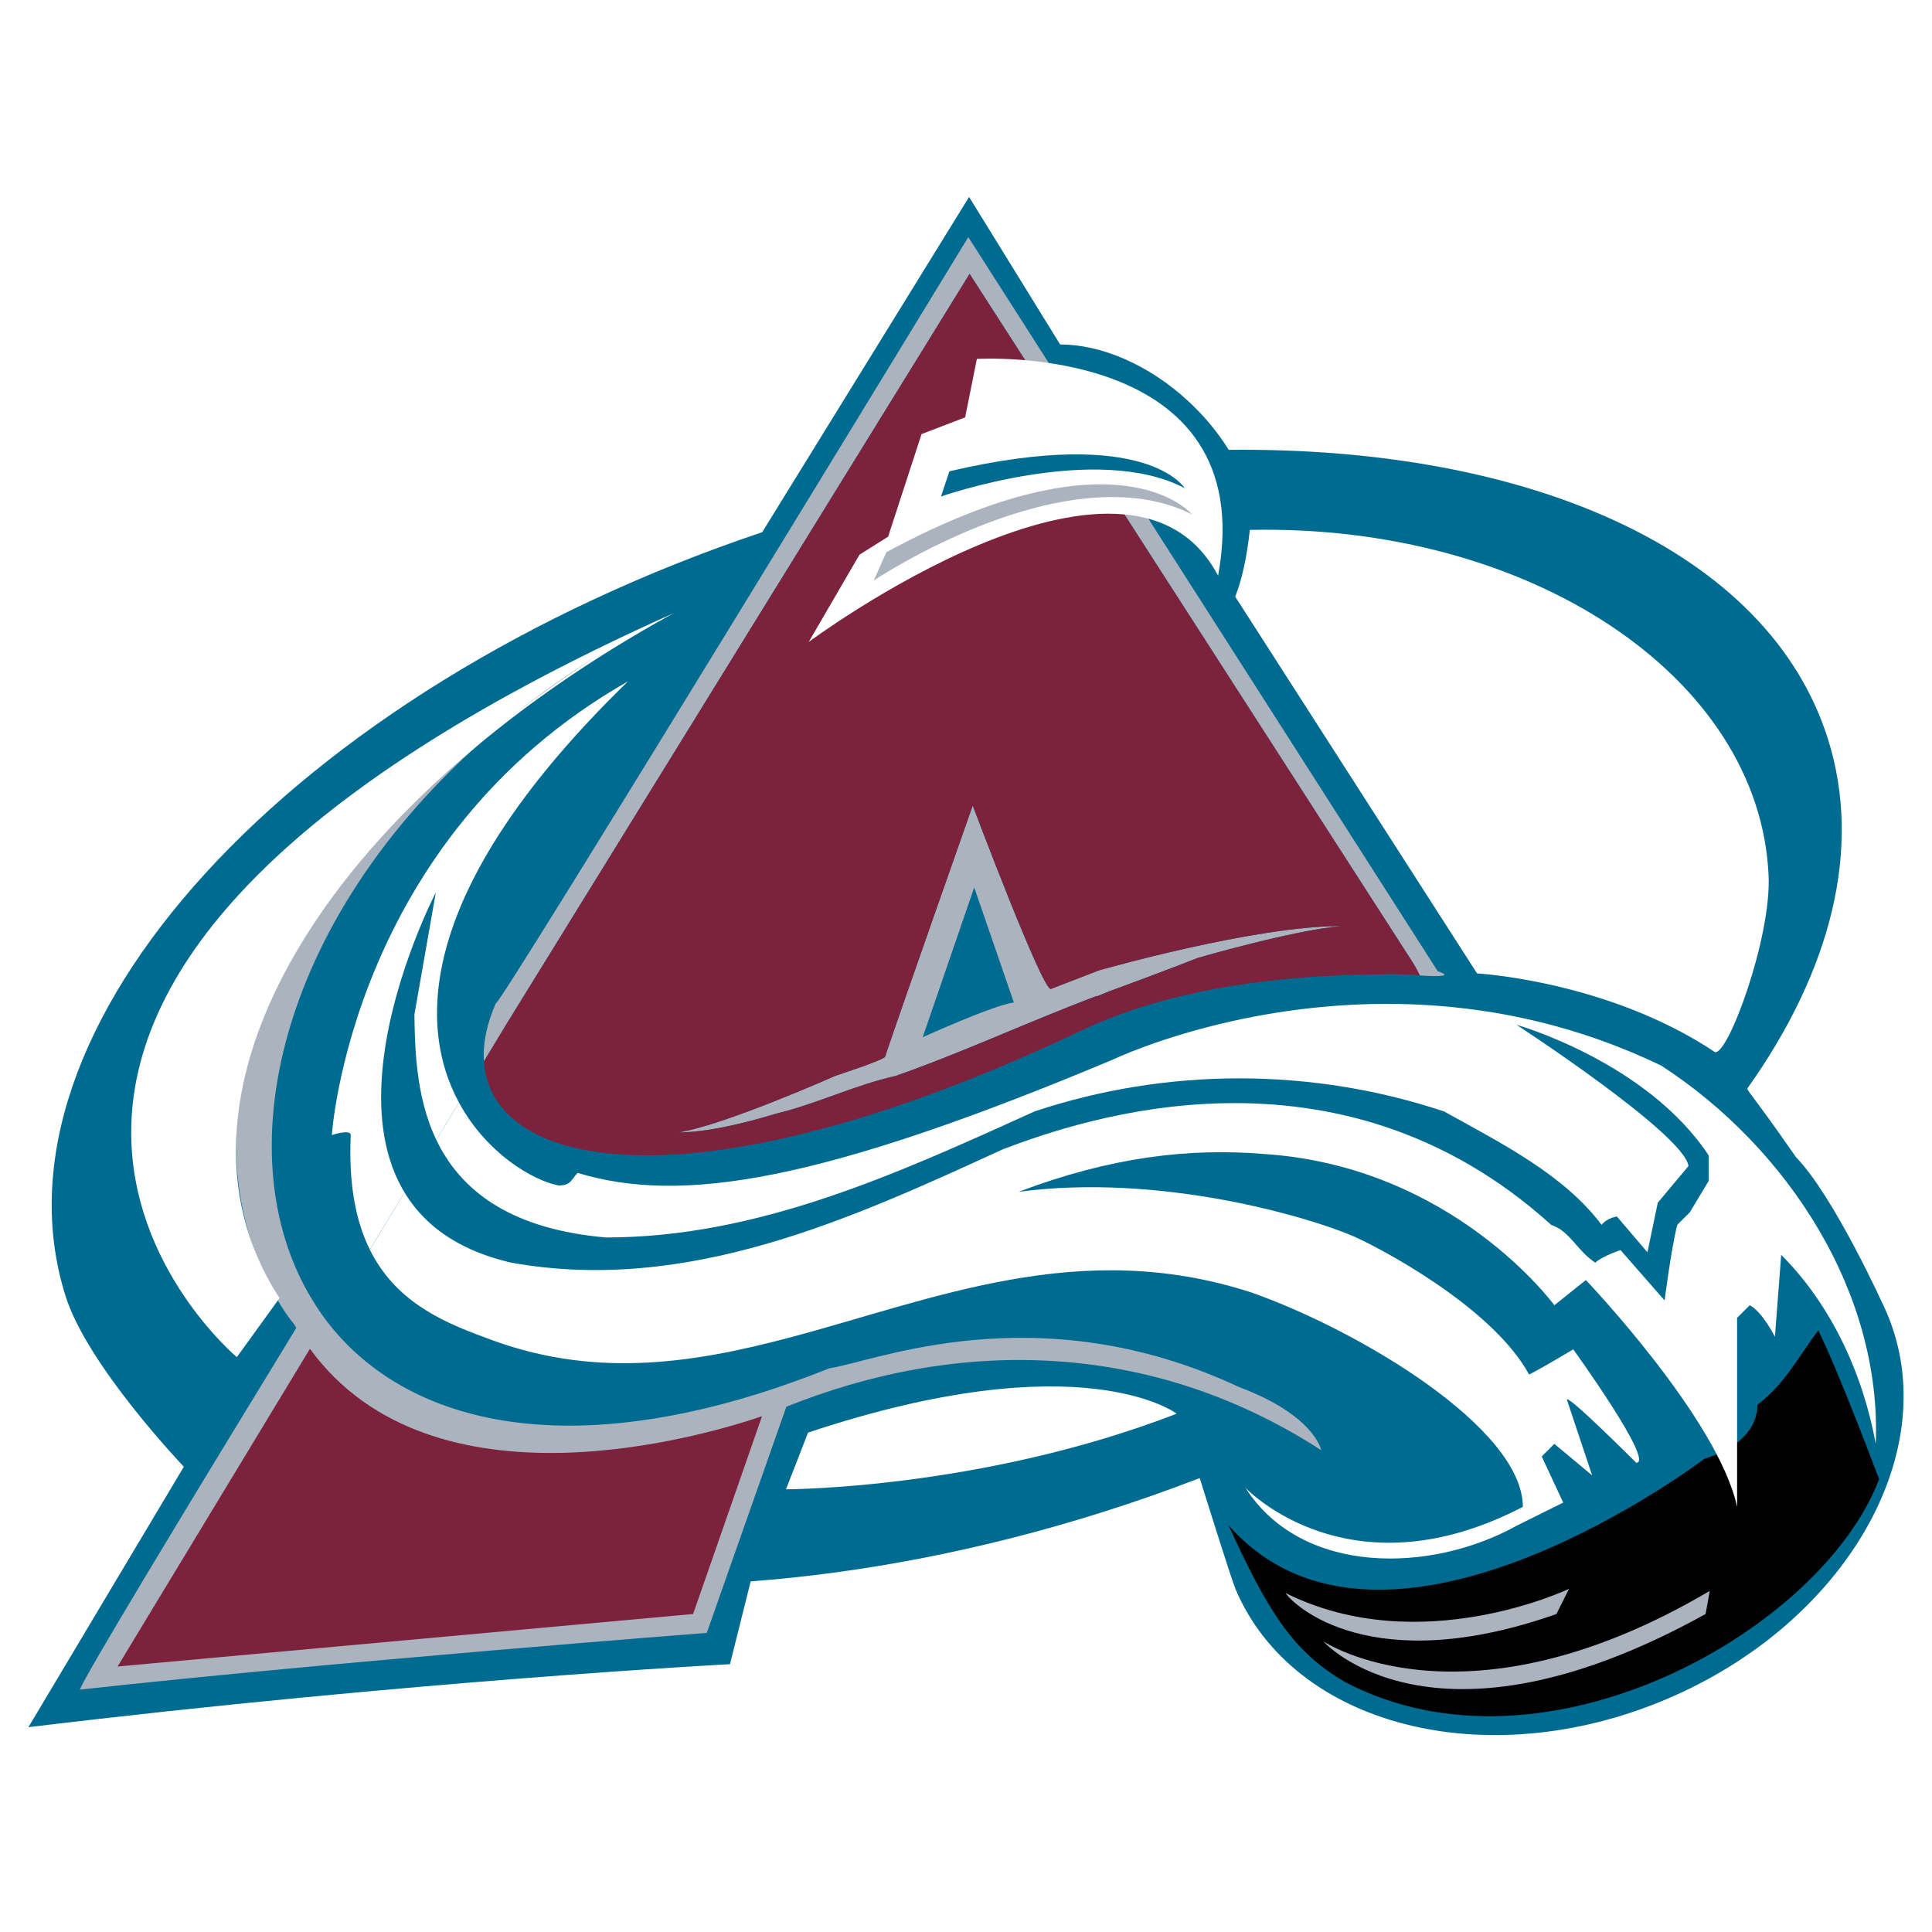 <?xml version="1.0" encoding="utf-8"?>
<!-- Generator: Adobe Illustrator 13.0.0, SVG Export Plug-In . SVG Version: 6.00 Build 14948)  -->
<!DOCTYPE svg PUBLIC "-//W3C//DTD SVG 1.0//EN" "http://www.w3.org/TR/2001/REC-SVG-20010904/DTD/svg10.dtd">
<svg version="1.0" id="Layer_1" xmlns="http://www.w3.org/2000/svg" xmlns:xlink="http://www.w3.org/1999/xlink" x="0px" y="0px"
	 width="192.756px" height="192.756px" viewBox="0 0 192.756 192.756" enable-background="new 0 0 192.756 192.756"
	 xml:space="preserve">
<g>
	<polygon fill-rule="evenodd" clip-rule="evenodd" fill="#FFFFFF" points="0,0 192.756,0 192.756,192.756 0,192.756 0,0 	"/>
	<path fill-rule="evenodd" clip-rule="evenodd" fill="#006B90" d="M188.269,131.043c-0.4-0.947-5.354-11.76-9.07-15.576
		c-4.819-6.936-5-6.682-4.819-6.936c8.257-11.639,11.466-23.833,7.983-34.837c-5.932-18.74-29.711-29.14-59.773-28.812
		c-1.046-1.687-2.383-3.324-3.993-4.82c-4.012-3.726-8.779-5.695-12.828-5.695l-9.083-14.719L76.046,53.096
		c-46.987,15.786-77.954,49.52-69.497,76.238c2.207,6.973,11.793,17.002,11.793,17.002L2.834,172.322
		c38.141-4.611,69.996-6.287,69.996-6.287l2.065-8.26c11.227-0.848,23.131-3.119,35.172-6.93c3.288-1.039,6.499-2.172,9.63-3.379
		c1.485,4.748,3.232,10.273,3.578,11.09c5.782,13.662,25.021,18.578,42.967,10.98C184.191,161.939,194.052,144.705,188.269,131.043
		L188.269,131.043z"/>
	<path fill-rule="evenodd" clip-rule="evenodd" fill="#ABB4BE" d="M123.641,138.395c-20.118-9.43-36.464-2.514-40.865-1.887
		c-1.161,0.465-2.298,0.889-3.424,1.293c-0.806,0.289-1.608,0.572-2.396,0.832c-21.879,7.201-36.882,2.941-44.362-6.826
		c-0.497-0.648-0.949-1.33-1.379-2.027c-9.196-14.873-3.122-40.053,20.154-58.562c-42.99,32.59-23.816,58.811-22.034,60.891
		c0.073,0.129,0.152,0.248,0.227,0.375C17.595,152.068,8.647,166.9,7.958,168.574c25.777-2.83,62.557-5.66,62.557-5.66l7.939-22.564
		c17.011-6.83,36.176-6.775,53.36,4.332C131.814,144.682,131.186,141.225,123.641,138.395L123.641,138.395z"/>
	<path fill-rule="evenodd" clip-rule="evenodd" fill="#FFFFFF" d="M171.093,104.963c1.273,0.424,5.639-11.33,5.361-17.599
		c-0.88-19.893-23.895-35.096-51.76-34.496c-0.284,2.699-0.798,5.012-1.456,6.662l24.129,37.588
		C147.367,97.117,160.421,97.844,171.093,104.963L171.093,104.963z"/>
	<path fill-rule="evenodd" clip-rule="evenodd" fill="#FFFFFF" d="M27.682,129.193c-12.708-20.092,4.779-48.928,39.513-68.01
		c-86.182,38.545-43.568,74.221-43.568,74.221l4.265-5.895C27.823,129.404,27.75,129.303,27.682,129.193L27.682,129.193z"/>
	<path fill-rule="evenodd" clip-rule="evenodd" fill="#FFFFFF" d="M78.419,148.588l2.2-5.658c27.35-9.115,36.78-1.887,36.78-1.887
		C97.909,148.588,78.419,148.588,78.419,148.588L78.419,148.588z"/>
	<path fill-rule="evenodd" clip-rule="evenodd" fill="#ABB4BE" d="M51.368,71.217c2.503-1.897,5.204-3.815,8.145-5.752
		C56.592,67.288,53.885,69.215,51.368,71.217L51.368,71.217z"/>
	<path fill-rule="evenodd" clip-rule="evenodd" fill="#FFFFFF" d="M62.656,67.979c-27.663,15.718-29.549,45.267-29.549,45.267
		s1.886-0.629,1.886,0c-0.227,4.984,0.53,8.656,1.909,11.439l8.889-14.684C41.472,102.014,41.884,88.174,62.656,67.979
		L62.656,67.979z"/>
	<path fill-rule="evenodd" clip-rule="evenodd" fill="#7D223C" d="M30.921,134.568l-19.19,31.699l57.422-5.238l6.874-19.732
		C70.271,143.252,43.134,151.336,30.921,134.568L30.921,134.568z"/>
	<path fill-rule="evenodd" clip-rule="evenodd" d="M187.477,147.576c-5.68,15.023-33.343,30.742-53.286,20.234
		c-5.205-3.01-7.72-7.096-11.62-15.637c15.531,17.656,47.486-6.637,47.486-6.637s5.278-1.334,5.278-5.381
		c2.698-2.023,4.048-4.723,6.071-7.42C183.429,136.783,187.477,147.576,187.477,147.576L187.477,147.576z"/>
	<path fill-rule="evenodd" clip-rule="evenodd" fill="#ABB4BE" d="M109.657,96.814c0,0-3.004,1.149-4.807,1.852
		c-0.803,0.311-7.802-18.299-7.802-18.299s-7.343,20.852-8.746,25.062c-0.109,0.326-4.929,1.893-4.929,1.893
		s-11.317,5.029-15.718,5.658c2.843,0,6.585-0.898,9.833-1.887c4.089-0.99,7.814-2.846,11.858-3.744
		c6.746-2.361,13.314-5.441,20.087-7.988l-0.003,0.047c0.411-0.17,0.823-0.338,1.236-0.506c5.46-1.99,8.805-3.321,8.805-3.321
		s9.362-2.737,14.354-3.19C125.026,92.391,109.657,96.814,109.657,96.814L109.657,96.814z M92.055,103.488l5.142-14.948
		l3.959,11.483C99.194,100.24,92.055,103.488,92.055,103.488L92.055,103.488z"/>
	<path fill-rule="evenodd" clip-rule="evenodd" fill="#ABB4BE" d="M143.445,96.9L96.606,23.655c0,0-47.153,77.437-47.135,76.437
		c-0.919,2.084-1.309,4.037-1.193,5.805l2.223-3.674l46.237-74.9l43.668,67.859c0.572,0.854,0.978,1.558,1.249,2.139
		C145.803,97.6,143.445,96.9,143.445,96.9L143.445,96.9z"/>
	<path fill-rule="evenodd" clip-rule="evenodd" fill="#7D223C" d="M140.406,95.182L96.738,27.322l-46.237,74.9l-2.223,3.674
		c0.732,11.16,21.824,14.863,59.668-3.1c6.532-3.102,15.293-5.17,27.038-5.533c1.71-0.053,3.48-0.07,5.317-0.049
		c0.516,0.045,0.962,0.08,1.354,0.105C141.384,96.739,140.979,96.036,140.406,95.182L140.406,95.182z M119.473,95.582
		c0,0-3.345,1.331-8.805,3.321c-0.413,0.168-0.825,0.336-1.236,0.506l0.003-0.047c-6.773,2.547-13.341,5.627-20.087,7.988
		c-4.044,0.898-7.769,2.754-11.858,3.744c-3.248,0.988-6.99,1.887-9.833,1.887c4.401-0.629,15.718-5.658,15.718-5.658
		s4.82-1.566,4.929-1.893c1.403-4.211,8.746-25.062,8.746-25.062s7,18.609,7.802,18.299c1.803-0.703,4.807-1.852,4.807-1.852
		s15.369-4.423,24.17-4.423C128.835,92.845,119.473,95.582,119.473,95.582L119.473,95.582z"/>
	<path fill-rule="evenodd" clip-rule="evenodd" fill="#FFFFFF" d="M121.53,57.437c4.312-23.408-24.067-21.625-24.067-21.625
		l-1.172,5.83l-4.348,1.668l-3.336,10.235l-2.855,1.797l-5.071,8.711C80.68,64.052,112.51,40.363,121.53,57.437L121.53,57.437z"/>
	<path fill-rule="evenodd" clip-rule="evenodd" fill="#006B90" d="M94.721,47.022c-0.838,2.515-0.838,2.515-0.838,2.515
		s15.508-5.449,24.31-0.838C118.192,48.699,114.42,42.411,94.721,47.022L94.721,47.022z"/>
	<path fill-rule="evenodd" clip-rule="evenodd" fill="#ABB4BE" d="M87.176,57.919c0,0,0,0,1.257-2.829
		c23.262-12.574,30.492-3.772,30.492-3.772C106.352,45.031,87.176,57.919,87.176,57.919L87.176,57.919z"/>
	<path fill-rule="evenodd" clip-rule="evenodd" fill="#FFFFFF" d="M165.765,106.33c-16.39-7.918-32.346-6.773-42.754-4.469
		c-7.357,1.631-11.944,3.84-11.944,3.84C81.832,117.963,68,120.162,57.627,117.02c-0.629,0.629-0.629,1.256-1.886,1.256
		c-2.562-0.488-7.208-3.203-9.949-8.273l-8.889,14.684c2.449,4.943,6.87,7.07,11.293,8.68c10.738,4.219,20.644,2.719,30.563,0.088
		c14.475-3.838,28.979-10.084,46.14-4.488c10.688,3.771,27.035,13.518,27.035,21.375c-16.347,8.488-26.406-0.627-27.664-1.885
		c5.659,8.801,18.547,8.486,27.035,3.771l4.657-2.314l-2.143-4.602l1.258-1.258l3.771,3.145l-2.515-7.545
		c0-0.629,6.916,6.287,6.916,6.287c1.886,0-6.287-11.316-6.287-11.316s-3.144,1.885-4.401,2.514
		c-3.772-6.914-15.403-12.887-17.604-13.83c-4.401-1.887-19.176-6.287-33.321-4.402c9.116-3.457,16.975-4.4,24.52-3.771
		c18.861,1.258,28.921,15.09,28.921,15.09l3.144-2.516c0,0,13.202,13.832,15.089,22.633c0-6.287,0-12.574,0-18.861
		c0.629-0.629,0.629-0.629,1.257-1.256c1.258,0.627,2.515,3.143,2.515,3.143l0.629-8.174c5.03,5.031,8.174,11.945,9.431,18.861
		C187.77,128.965,178.339,114.504,165.765,106.33L165.765,106.33z"/>
	<path fill-rule="evenodd" clip-rule="evenodd" fill="#006B90" d="M151.305,102.244c0,0,16.71,10.889,17.156,14.088l-3.065,3.664
		l-1.03,4.947l-3.049-3.574c0,0-1.016,0.158-1.524,0.836c-3.772-5.029-10.06-8.172-15.718-11.316c-13.203-4.4-27.663-4.4-40.866,0
		c-13.832,6.287-27.663,12.574-42.752,12.574c-18.558-1.607-19.003-14.607-19.111-22.246l2.136-12.176
		c0,0-16.347,31.436,7.544,36.938c17.604,3.143,33.951-4.402,49.04-11.318c7.858-2.986,33.322-11.787,54.698,7.545
		c1.886,0.629,2.515,2.516,4.4,3.773c0.629-0.629,2.516-1.258,2.516-1.258l4.4,5.029c0,0,0.629-5.029,1.258-7.545
		c0.628-0.629,1.257-1.256,1.257-1.256l1.887-3.145c0,0,0-0.629,0-1.258s0-0.629,0-1.258
		C164.297,105.912,151.305,102.244,151.305,102.244L151.305,102.244z"/>
	<path fill-rule="evenodd" clip-rule="evenodd" fill="#ABB4BE" d="M156.544,158.514l-1.257,2.516
		c-18.443,6.496-26.197-0.84-27.035-2.098C141.664,165.639,156.544,158.514,156.544,158.514L156.544,158.514z"/>
	<path fill-rule="evenodd" clip-rule="evenodd" fill="#ABB4BE" d="M170.585,158.723l-0.419,2.307
		c-27.245,15.088-38.142,2.723-38.142,2.723S146.064,173.184,170.585,158.723L170.585,158.723z"/>
</g>
</svg>
